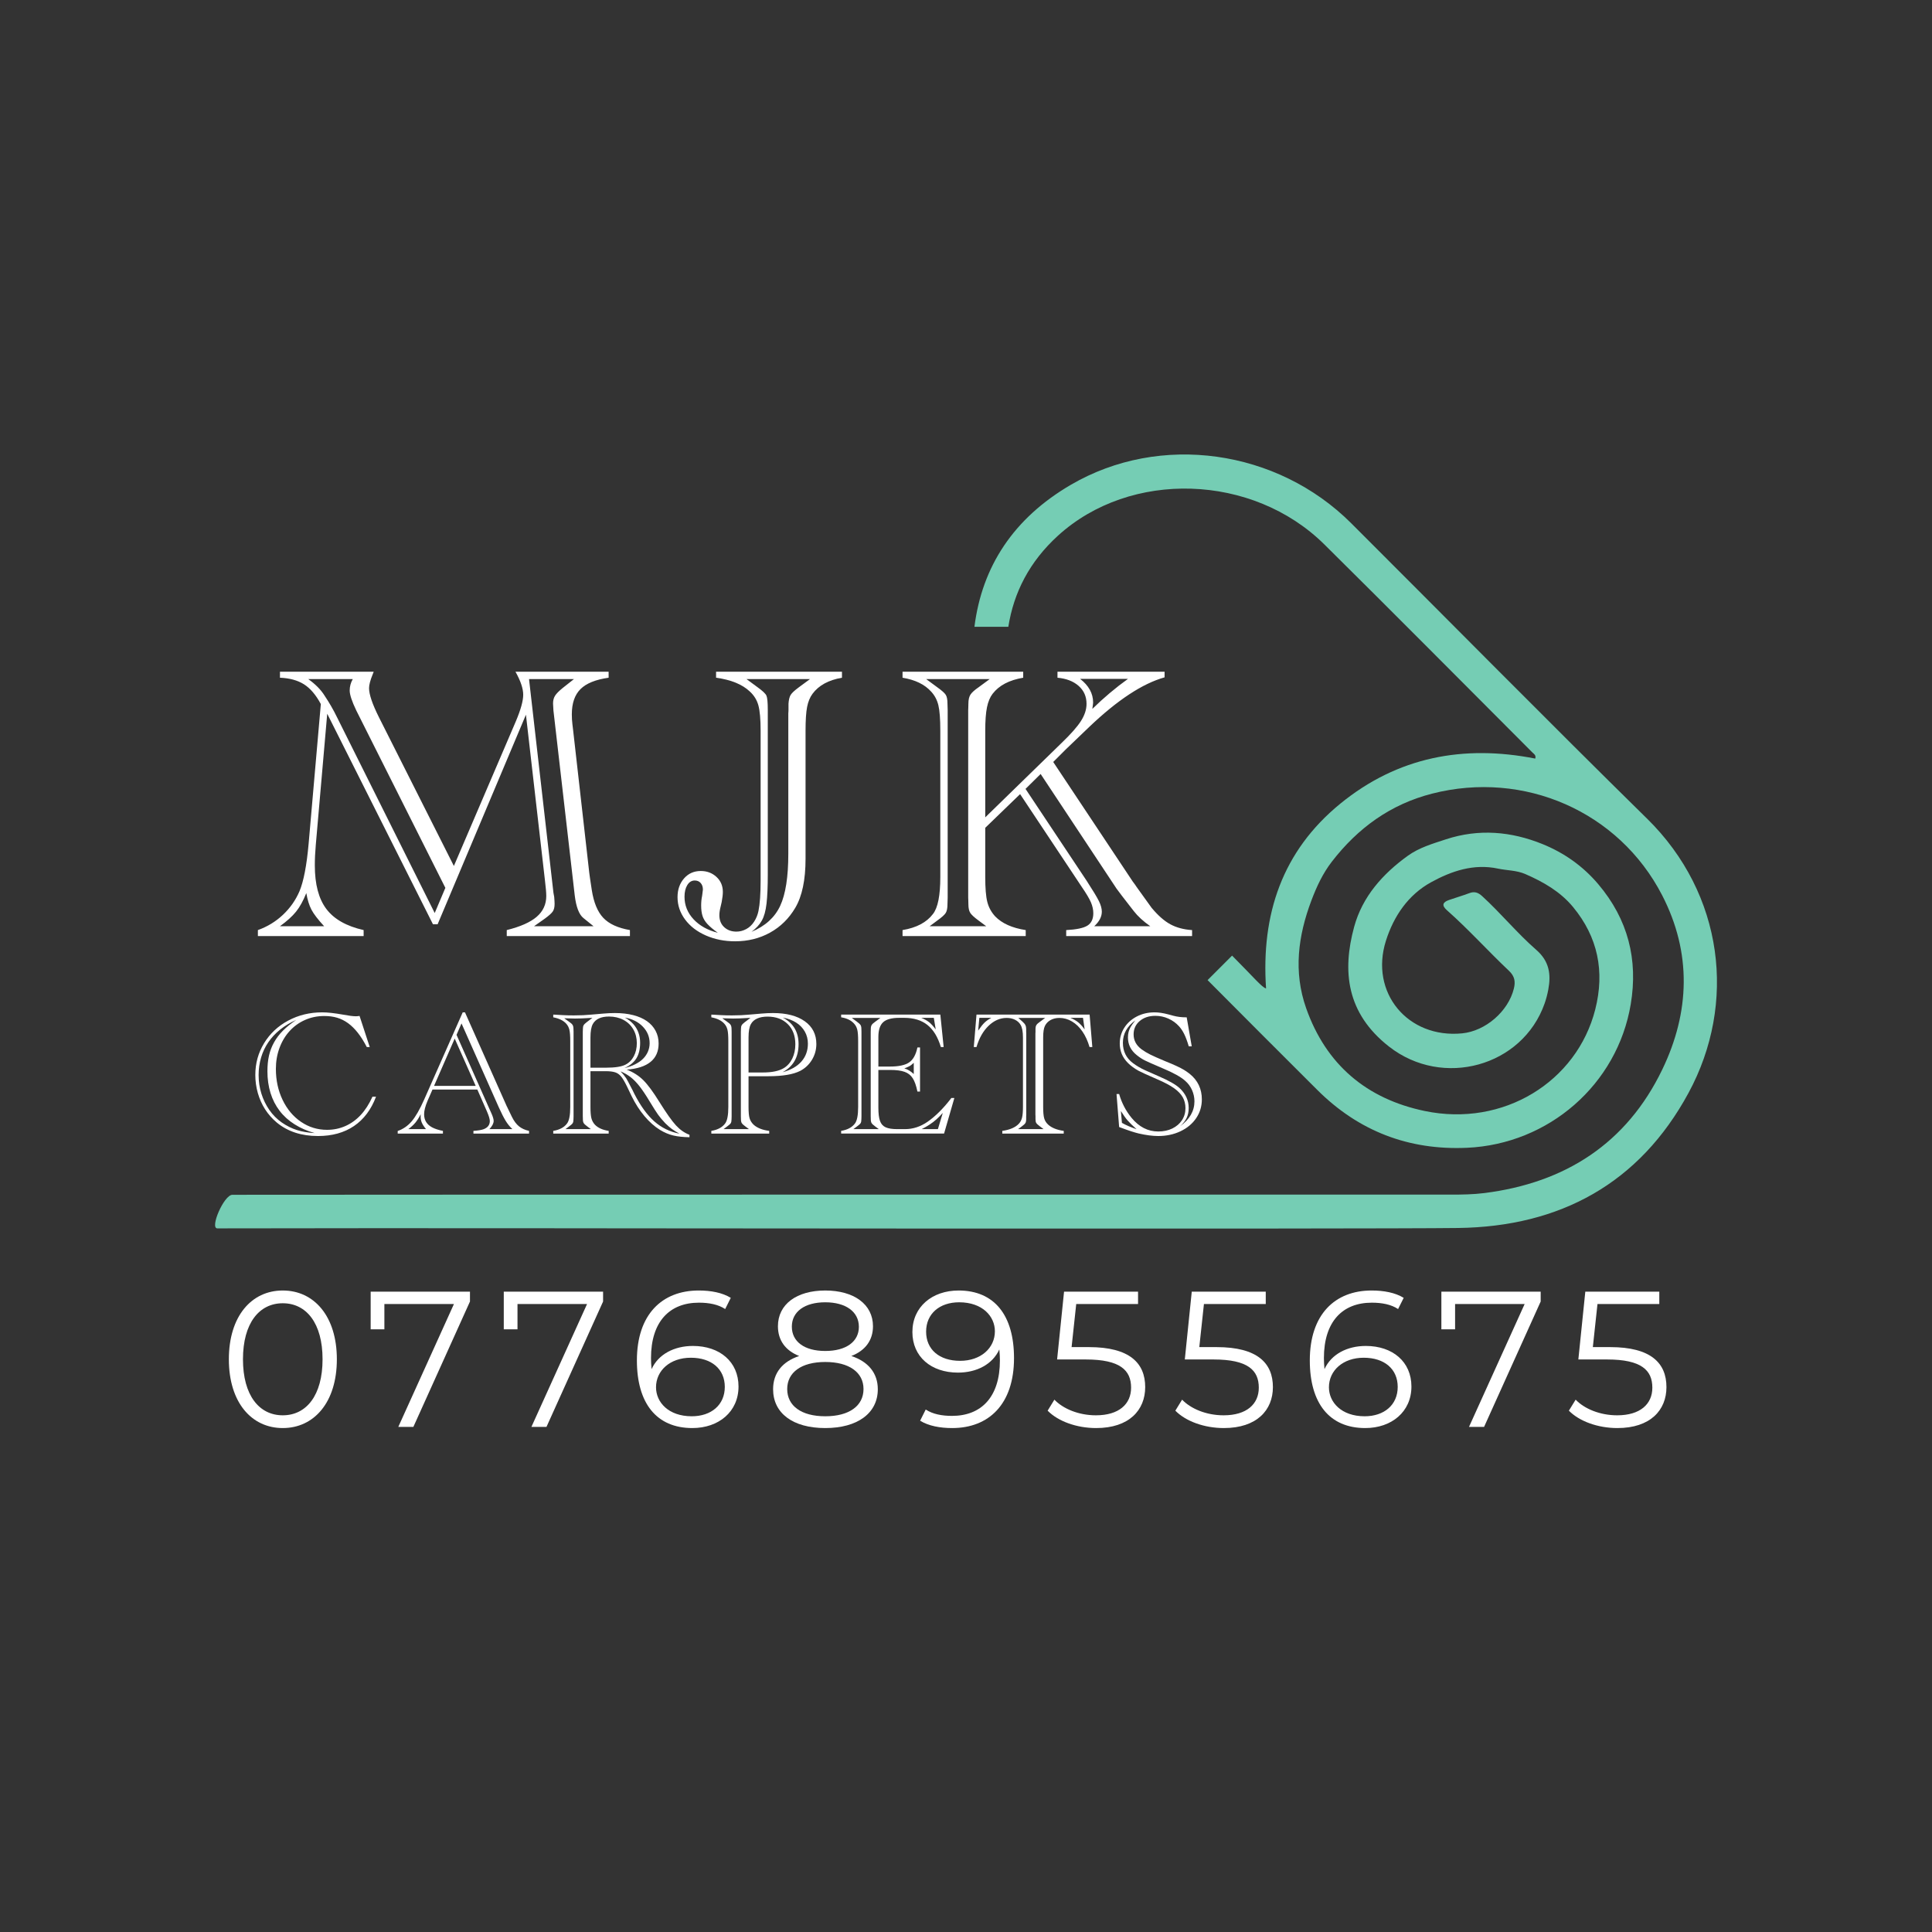 <?xml version="1.0" encoding="UTF-8"?>
<svg xmlns="http://www.w3.org/2000/svg" id="Layer_1" viewBox="0 0 600 600">
  <rect x="0" y="0" width="600" height="600" fill="#333333" stroke="none"/>
  <defs>
    <style>.cls-1{fill:#fff;}.cls-2{fill:#75cdb4;}</style>
  </defs>
  <path class="cls-1" d="m135.905,287.039h-1.444l-32.84-65.379-3.548,40.719c-.201,2.246-.301,4.371-.301,6.376,0,5.854,1.192,10.365,3.578,13.532,2.386,3.168,6.245,5.354,11.578,6.557v1.864h-32.84v-1.864c2.927-1.043,5.513-2.616,7.759-4.722,2.245-2.105,3.97-4.561,5.173-7.368,1.283-3.087,2.226-7.999,2.827-14.735l3.789-43.366c-1.524-2.847-3.269-4.892-5.232-6.135-1.966-1.242-4.451-1.925-7.459-2.045v-1.864h29.111c-.161.401-.262.661-.301.781-.763,1.846-1.143,3.289-1.143,4.331,0,1.925,1.022,4.932,3.067,9.021l23.276,46.192,19.247-44.929c1.523-3.609,2.285-6.355,2.285-8.24,0-1.925-.803-4.31-2.405-7.157h28.93v1.864c-4.01.562-6.916,1.735-8.721,3.519-1.805,1.785-2.707,4.401-2.707,7.85,0,1.082.061,2.104.181,3.067l.181,1.503,5.052,44.629c.08.602.15,1.123.211,1.563.061.442.25,1.705.571,3.79.602,3.89,1.794,6.776,3.579,8.661,1.783,1.885,4.541,3.147,8.27,3.789v1.864h-38.253v-1.864c4.21-1.043,7.308-2.416,9.293-4.12,1.984-1.704,2.978-3.859,2.978-6.466,0-1.002-.142-2.646-.422-4.932l-5.894-51.365-27.427,65.078Zm-35.246.602c-1.925-2.085-3.238-3.799-3.939-5.143-.702-1.343-1.233-3.058-1.594-5.143-.963,2.406-2.025,4.331-3.188,5.774s-2.826,2.947-4.992,4.511h13.714Zm34.344-4.09l3.308-7.819-27.667-55.094c-1.364-2.847-2.045-4.911-2.045-6.195,0-1.242.32-2.426.962-3.549h-13.834c2.246,1.604,3.93,3.309,5.053,5.112,1.523,2.286,2.827,4.552,3.909,6.797l30.314,60.748Zm30.854,4.09h18.465l-3.127-2.526c-1.364-1.082-2.266-3.428-2.707-7.037l-6.616-57.439c-.08-1.042-.12-1.765-.12-2.165,0-.923.2-1.715.602-2.376.4-.662,1.223-1.493,2.466-2.496l3.429-2.707h-13.954l7.578,66.342.241,1.323c.079.962.12,1.684.12,2.165,0,1.003-.19,1.785-.571,2.346-.382.562-1.233,1.323-2.557,2.285l-3.248,2.286Z"></path>
  <path class="cls-1" d="m261.479,208.608v1.864c-4.171.722-7.218,2.386-9.143,4.992-.803,1.083-1.363,2.446-1.684,4.09-.321,1.645-.481,4.11-.481,7.398v39.757c0,6.536-1.062,11.607-3.188,15.217-1.966,3.328-4.571,5.895-7.819,7.698-3.248,1.805-6.877,2.707-10.887,2.707-3.288,0-6.306-.602-9.052-1.805-2.747-1.203-4.902-2.856-6.466-4.962s-2.346-4.421-2.346-6.947c0-2.324.671-4.26,2.015-5.804,1.344-1.543,3.077-2.315,5.203-2.315,1.925,0,3.549.611,4.872,1.834,1.323,1.224,1.984,2.777,1.984,4.661,0,.803-.12,1.846-.36,3.128l-.301,1.323c-.281,1.083-.422,2.006-.422,2.767,0,1.564.501,2.808,1.504,3.729,1.002.923,2.265,1.383,3.789,1.383,1.043,0,2.055-.26,3.038-.781.981-.521,1.804-1.293,2.466-2.315.661-1.022,1.112-2.136,1.354-3.339.44-2.125.661-5.293.661-9.503v-46.433c0-3.568-.231-6.195-.691-7.88-.462-1.684-1.354-3.127-2.677-4.33-2.326-2.205-5.814-3.629-10.466-4.271v-1.864h39.096Zm-38.554,81.077c-1.404-1.002-2.477-1.904-3.218-2.707-.743-.801-1.254-1.644-1.534-2.525-.281-.882-.421-1.965-.421-3.248,0-1.083.1-2.085.301-3.008.16-1.203.24-1.844.24-1.925,0-.842-.23-1.523-.691-2.045-.461-.521-1.073-.781-1.834-.781-.963,0-1.735.472-2.316,1.413-.581.942-.872,2.156-.872,3.639,0,2.646.933,4.973,2.797,6.978,1.865,2.005,4.381,3.408,7.549,4.21Zm8.901-78.792l3.429,2.526c1.563,1.123,2.485,1.995,2.767,2.616.28.622.421,2.115.421,4.481v51.063c0,3.77-.131,6.787-.391,9.053-.262,2.266-.752,4.029-1.474,5.293-.722,1.263-1.785,2.416-3.188,3.458,4.25-1.764,7.218-4.451,8.902-8.06,1.684-3.608,2.526-9.001,2.526-16.18v-43.605c0-.121.009-.241.029-.361s.03-.34.03-.661v-1.985c.08-1.203.301-2.105.662-2.706.36-.602,1.223-1.403,2.586-2.406l3.429-2.526h-19.729Z"></path>
  <path class="cls-1" d="m316.801,246.621l-10.826,10.465v15.277c0,3.449.211,6.015.632,7.699.421,1.684,1.232,3.188,2.436,4.511,2.125,2.205,5.293,3.629,9.503,4.271v1.864h-38.253v-1.864c4.331-.722,7.479-2.386,9.443-4.992,1.523-1.925,2.285-5.754,2.285-11.488v-45.41c0-3.648-.201-6.295-.602-7.939-.401-1.644-1.143-3.047-2.225-4.21-2.006-2.246-4.973-3.689-8.902-4.331v-1.864h37.472v1.864c-4.331.722-7.499,2.386-9.503,4.992-.803,1.043-1.384,2.436-1.745,4.181-.36,1.744-.541,4.18-.541,7.308v26.885l23.638-23.036c2.927-2.806,4.962-5.112,6.104-6.916,1.144-1.805,1.715-3.568,1.715-5.293,0-2.286-.822-4.15-2.467-5.594s-3.829-2.286-6.556-2.526v-1.864h33.261v1.744c-6.856,1.925-14.655,7.058-23.396,15.397l-5.834,5.594-1.323,1.263-4.03,4.03,24.721,37.17c.24.321.451.602.631.842.181.241.37.522.571.843l4.632,6.436c2.005,2.405,3.959,4.12,5.864,5.143,1.904,1.022,4.14,1.614,6.706,1.774v1.864h-39.095v-1.864c3.167-.16,5.362-.621,6.586-1.384,1.223-.761,1.834-2.045,1.834-3.85,0-1.082-.24-2.195-.722-3.338s-1.424-2.736-2.827-4.781l-19.187-28.87Zm-28.088,41.02h17.562l-2.346-1.744c-1.363-1.002-2.235-1.805-2.616-2.406-.382-.602-.571-1.504-.571-2.706,0-.642-.011-1.072-.03-1.294-.021-.22-.03-.45-.03-.691v-58.281c0-.241.01-.481.03-.723.02-.24.03-.661.03-1.263,0-1.203.21-2.135.631-2.797.422-.661,1.272-1.433,2.557-2.315l3.429-2.526h-19.729l3.429,2.526c1.403,1.003,2.285,1.784,2.646,2.346.36.562.541,1.483.541,2.767.039.683.061,1.344.061,1.985v58.281c0,.642-.021,1.304-.061,1.985,0,1.243-.181,2.155-.541,2.736-.361.582-1.243,1.374-2.646,2.376l-2.346,1.744Zm29.772-42.644l19.006,28.569c1.925,2.968,3.188,5.062,3.789,6.285.602,1.224.902,2.315.902,3.278,0,1.563-.781,3.067-2.346,4.511h17.383c-2.166-1.523-3.87-3.087-5.112-4.691l-3.549-4.571-1.805-2.406-23.577-35.606-4.691,4.632Zm20.75-24.841c3.568-3.488,7.258-6.596,11.067-9.322h-14.856c2.687,2.085,4.03,4.531,4.03,7.338,0,.2-.081.862-.241,1.984Z"></path>
  <path class="cls-1" d="m111.66,315.503l3.166,9.663h-.92c-.884-1.715-1.81-3.185-2.774-4.412-.965-1.227-1.976-2.224-3.031-2.991-1.056-.767-2.179-1.33-3.369-1.691-1.191-.36-2.536-.541-4.033-.541-2.13,0-4.114.406-5.954,1.218-1.841.812-3.438,1.958-4.791,3.438s-2.404,3.23-3.153,5.251-1.123,4.195-1.123,6.522c0,3.519.694,6.726,2.084,9.622,1.389,2.896,3.297,5.17,5.725,6.82,2.427,1.651,5.119,2.477,8.079,2.477,2.039,0,3.946-.396,5.725-1.19,1.776-.794,3.36-1.939,4.75-3.438,1.389-1.498,2.598-3.384,3.627-5.657h1.109c-1.516,4.006-3.799,7.042-6.848,9.108-3.05,2.066-6.776,3.099-11.179,3.099-5.143,0-9.4-1.39-12.774-4.168-1.444-1.209-2.657-2.58-3.641-4.114-.983-1.533-1.737-3.216-2.26-5.048-.523-1.831-.785-3.712-.785-5.644,0-3.59.906-6.874,2.72-9.852s4.312-5.318,7.498-7.023c3.184-1.705,6.707-2.558,10.568-2.558,1.624,0,3.763.234,6.415.703,1.841.344,3.176.515,4.006.515.36,0,.748-.036,1.164-.108Zm-13.939,36.377c-2.292-.632-4.367-1.534-6.225-2.707-1.859-1.173-3.411-2.571-4.655-4.195-1.245-1.624-2.188-3.469-2.829-5.535-.641-2.065-.961-4.316-.961-6.753,0-1.804.163-3.428.487-4.871.325-1.443.853-2.819,1.584-4.128.73-1.308,1.655-2.521,2.773-3.641,1.119-1.118,2.481-2.219,4.088-3.302-1.896.849-3.564,1.854-5.008,3.018-1.443,1.164-2.661,2.473-3.653,3.925-.993,1.453-1.742,3.041-2.247,4.764-.505,1.724-.758,3.523-.758,5.399,0,2.021.289,3.952.866,5.792.577,1.841,1.398,3.528,2.463,5.062,1.064,1.534,2.354,2.833,3.87,3.897,1.517,1.047,3.081,1.827,4.696,2.342,1.615.514,3.451.825,5.508.934Z"></path>
  <path class="cls-1" d="m148.248,338.375h-13.939l-1.516,3.464c-.722,1.696-1.083,3.095-1.083,4.195,0,.938.212,1.746.637,2.423.424.677,1.056,1.236,1.895,1.678.839.442,1.944.799,3.315,1.069v.839h-14.047v-.812c1.695-.578,3.152-1.588,4.371-3.032,1.218-1.443,2.503-3.689,3.856-6.739l11.963-27.065h.704l13.019,29.258c.036.019.067.067.095.149.027.081.063.167.108.257.045.091.095.189.148.298l1.191,2.463c.649,1.317,1.389,2.31,2.22,2.978.829.667,1.867,1.137,3.112,1.407v.839h-17.269v-.839c1.462-.108,2.508-.279,3.14-.515,1.3-.487,1.949-1.335,1.949-2.544,0-.596-.289-1.57-.866-2.923l-3.004-6.848Zm-15.942,12.288c-.613-.74-1.047-1.403-1.299-1.99-.253-.586-.379-1.222-.379-1.908,0-.306.009-.55.027-.73-.56,1.083-1.11,1.953-1.651,2.612-.541.658-1.272,1.331-2.192,2.017h5.494Zm15.428-13.425l-6.522-14.697-6.415,14.697h12.938Zm-5.954-15.861l10.42,23.467.271.595c.56,1.21.839,2.094.839,2.653,0,.775-.442,1.633-1.326,2.571h7.146c-.812-.759-1.516-1.629-2.111-2.612-.595-.983-1.29-2.351-2.084-4.101l-11.611-26.118-1.542,3.545Z"></path>
  <path class="cls-1" d="m183.374,332.664v11.124c0,1.552.095,2.706.284,3.464s.555,1.435,1.096,2.03c.956.992,2.382,1.633,4.276,1.922v.839h-17.214v-.839c1.949-.325,3.365-1.073,4.249-2.247.686-.865,1.029-2.589,1.029-5.169v-20.435c0-1.643-.091-2.833-.271-3.573-.18-.739-.514-1.371-1.001-1.895-.866-.956-2.201-1.605-4.006-1.948v-.84c.253.019.478.027.677.027l2.382.136c.956.054,2.065.081,3.329.081,2.003,0,3.816-.081,5.44-.244l3.789-.324c1.19-.108,2.363-.162,3.519-.162,2.129,0,4.033.216,5.711.649,1.678.433,3.095,1.056,4.249,1.867,1.154.812,2.048,1.81,2.68,2.991s.947,2.503.947,3.965c0,2.436-.835,4.335-2.504,5.697s-4.137,2.161-7.402,2.396c2.021.794,3.73,1.881,5.129,3.262,1.398,1.38,3.062,3.631,4.994,6.753,2.183,3.5,3.906,5.937,5.169,7.308,1.264,1.371,2.662,2.346,4.195,2.923v.758c-1.967-.036-3.64-.217-5.021-.541-1.38-.325-2.756-.902-4.127-1.732-1.715-1.064-3.329-2.499-4.846-4.304-1.516-1.804-2.842-3.87-3.979-6.198l-1.435-3.004c-.686-1.407-1.29-2.432-1.813-3.072-.523-.64-1.146-1.078-1.867-1.312s-1.705-.352-2.95-.352h-4.709Zm-7.769,17.999h7.903l-1.056-.785c-.613-.451-1.006-.812-1.177-1.083-.172-.271-.258-.677-.258-1.218,0-.288-.004-.482-.013-.582-.01-.099-.014-.203-.014-.312v-26.227c0-.108.004-.217.014-.325.009-.107.013-.297.013-.568,0-.505.077-.893.23-1.163s.491-.604,1.015-1.002l.189-.135,1.516-1.164-.974.054c-1.643.108-3.122.163-4.439.163-.812,0-1.922-.027-3.329-.082l1.435,1.029c.596.396.983.744,1.164,1.042.18.298.271.717.271,1.258.018.308.027.605.027.894v26.227c0,.289-.01.587-.027.894,0,.56-.081.97-.243,1.231-.163.262-.56.618-1.191,1.069l-1.056.785Zm7.769-19.082h4.845c2.796,0,4.808-.315,6.035-.947,1.101-.559,1.963-1.43,2.585-2.611.623-1.182.934-2.54.934-4.074,0-1.587-.365-3.013-1.096-4.276-.731-1.263-1.751-2.241-3.059-2.937-1.309-.694-2.802-1.042-4.479-1.042-2.49,0-4.168.776-5.034,2.328-.487.884-.73,2.273-.73,4.168v9.392Zm27.634,20.489c-.956-.523-1.732-1.002-2.327-1.435-.596-.434-1.291-1.037-2.085-1.813-.938-1.011-1.674-1.886-2.205-2.626-.533-.739-1.412-2.119-2.64-4.141-1.154-1.931-2.196-3.491-3.126-4.683-.93-1.19-1.863-2.146-2.801-2.869-.938-.721-1.977-1.316-3.113-1.786.722.74,1.317,1.471,1.787,2.192.252.397.703,1.236,1.353,2.518.199.379.393.749.582,1.109.189.361.375.74.555,1.137,1.931,3.771,4.006,6.636,6.226,8.594s4.817,3.226,7.795,3.803Zm-17.078-20.381c1.208-.271,2.313-.658,3.315-1.164,1.001-.505,1.827-1.082,2.477-1.732.649-.649,1.15-1.389,1.502-2.219s.527-1.696.527-2.599c0-1.967-.703-3.681-2.11-5.143-1.408-1.462-3.267-2.399-5.576-2.814,1.028.56,1.895,1.227,2.599,2.003.704.775,1.235,1.655,1.597,2.639s.541,2.043.541,3.18c0,1.968-.388,3.578-1.163,4.832-.776,1.254-2.013,2.26-3.708,3.018Z"></path>
  <path class="cls-1" d="m232.466,334.233v9.555c0,1.606.108,2.774.325,3.505.216.73.631,1.394,1.245,1.989,1.118,1.011,2.733,1.651,4.845,1.922v.839h-17.972v-.839c1.948-.325,3.364-1.073,4.249-2.247.686-.865,1.028-2.589,1.028-5.169v-20.435c0-1.643-.091-2.833-.271-3.573-.181-.739-.515-1.371-1.002-1.895-.865-.956-2.201-1.605-4.005-1.948v-.84c.271.019.496.027.676.027l2.382.136c.957.054,2.066.081,3.329.081,2.003,0,3.816-.081,5.44-.244l3.789-.324c1.228-.108,2.4-.162,3.519-.162,4.204,0,7.502.853,9.893,2.558s3.587,4.056,3.587,7.051c0,1.769-.451,3.401-1.354,4.898-.902,1.498-2.129,2.652-3.681,3.465-2.184,1.101-5.477,1.65-9.879,1.65h-6.145Zm-7.768,16.43h7.903l-1.056-.785c-.614-.451-1.006-.812-1.178-1.083s-.257-.677-.257-1.218c0-.288-.005-.482-.014-.582-.01-.099-.014-.203-.014-.312v-26.227c0-.108.004-.217.014-.325.009-.107.014-.297.014-.568,0-.505.076-.893.229-1.163s.492-.604,1.016-1.002l.189-.135,1.516-1.164-.975.054c-1.642.108-3.122.163-4.438.163-.812,0-1.922-.027-3.329-.082l1.435,1.029c.595.396.983.744,1.163,1.042.181.298.271.717.271,1.258.018.308.026.605.026.894v26.227c0,.289-.009.587-.026.894,0,.56-.082.97-.244,1.231s-.56.618-1.19,1.069l-1.056.785Zm7.768-17.594h4.438c2.869,0,5.053-.46,6.551-1.38,1.118-.686,1.989-1.678,2.611-2.978.623-1.299.934-2.77.934-4.411,0-2.616-.784-4.7-2.354-6.253-1.569-1.552-3.663-2.327-6.279-2.327-1.281,0-2.359.198-3.234.596-.875.396-1.521.974-1.936,1.731-.486.866-.73,2.247-.73,4.142v10.88Zm10.556-.081c2.562-.686,4.516-1.79,5.86-3.315,1.344-1.524,2.016-3.379,2.016-5.562,0-1.371-.315-2.616-.947-3.735s-1.524-2.048-2.68-2.788c-1.154-.739-2.544-1.263-4.168-1.569,3.266,1.714,4.899,4.457,4.899,8.228,0,2.058-.415,3.808-1.245,5.251s-2.075,2.607-3.735,3.491Z"></path>
  <path class="cls-1" d="m292.032,315.097l1.028,10.069h-.865c-.938-3.104-2.333-5.391-4.182-6.861-1.851-1.471-4.255-2.206-7.214-2.206h-1.516c-2.363,0-4.037.456-5.021,1.366-.983.912-1.475,2.433-1.475,4.562v9.202h3.6c2.724,0,4.709-.429,5.954-1.286,1.245-.856,2.102-2.404,2.571-4.642h.812v13.695h-.812c-.361-1.804-.844-3.18-1.448-4.127-.604-.948-1.452-1.615-2.544-2.003-1.092-.389-2.576-.582-4.452-.582h-3.681v11.72c0,1.786.166,3.152.5,4.1s.921,1.61,1.76,1.989c.839.38,2.017.569,3.532.569h2.49c2.453,0,4.781-.759,6.982-2.274,2.437-1.695,4.827-4.06,7.173-7.091l.216-.298h.947l-3.193,11.043h-31.965v-.839c1.949-.325,3.365-1.073,4.249-2.247.686-.865,1.029-2.589,1.029-5.169v-20.435c0-1.643-.091-2.833-.271-3.573-.18-.739-.514-1.371-1.001-1.895-.902-1.01-2.237-1.66-4.006-1.948v-.84h30.801Zm-27.012,35.565h7.903l-1.056-.785c-.613-.451-1.006-.812-1.177-1.083-.172-.271-.258-.677-.258-1.218,0-.288-.004-.482-.013-.582-.01-.099-.014-.203-.014-.312v-26.227c0-.108.004-.217.014-.325.009-.107.013-.297.013-.568,0-.541.095-.96.284-1.258s.573-.646,1.15-1.042l1.543-1.137h-8.878l1.543,1.137c.613.451,1.006.812,1.178,1.082.171.271.257.677.257,1.218.018.308.027.605.027.894v26.227c0,.289-.01.587-.027.894,0,.56-.081.97-.243,1.231-.163.262-.56.618-1.191,1.069l-1.056.785Zm18.757-20.598c-.505.47-.897.79-1.178.961-.279.172-.861.429-1.745.771,1.01.289,1.984.875,2.923,1.759v-3.491Zm6.226-13.966h-3.897c1.01.415,1.822.866,2.436,1.354s1.299,1.235,2.057,2.246l-.595-3.6Zm1.271,34.563l1.516-5.035c-.649.723-1.295,1.377-1.935,1.963-.641.586-1.363,1.142-2.166,1.664-.803.523-1.619.993-2.449,1.408h5.034Z"></path>
  <path class="cls-1" d="m338.391,315.097l.839,10.069h-.866c-.541-1.858-1.276-3.465-2.205-4.818-.93-1.354-2.013-2.396-3.248-3.126-1.236-.73-2.531-1.096-3.884-1.096-1.065,0-1.99.221-2.774.663-.785.442-1.367,1.051-1.746,1.826-.361.74-.541,1.932-.541,3.573v21.599c0,1.606.108,2.783.324,3.532.217.749.632,1.403,1.245,1.962,1.101.992,2.707,1.633,4.818,1.922v.839h-19.082v-.839c2.346-.325,4.061-1.064,5.143-2.22.487-.523.821-1.164,1.002-1.922.18-.758.271-1.849.271-3.274v-21.599c0-1.786-.244-3.086-.731-3.897-.379-.668-.947-1.195-1.705-1.584-.758-.388-1.633-.581-2.625-.581-2.039,0-3.902.808-5.589,2.422-1.688,1.615-2.946,3.821-3.776,6.618h-.839l.839-10.069h35.132Zm-34.238,1.002l-.379,3.979c.775-1.137,1.435-1.967,1.976-2.49.542-.522,1.245-1.019,2.111-1.488h-3.708Zm12.018,34.563h7.93l-1.056-.785c-.649-.487-1.055-.857-1.218-1.11-.162-.252-.243-.649-.243-1.19v-.894c0-.144-.005-.243-.014-.298-.01-.054-.014-.107-.014-.162v-25.307c0-.054.004-.108.014-.162.009-.055.014-.153.014-.298v-.894c0-.541.099-.96.298-1.258.198-.298.586-.646,1.163-1.042l1.543-1.137h-8.336l1.272,1.137c.45.396.758.762.92,1.096s.243.735.243,1.204v.894c.018.162.027.316.027.46v25.307c0,.145-.01.298-.027.46v.894c0,.541-.086.947-.257,1.218-.172.271-.564.632-1.178,1.083l-1.082.785Zm20.164-34.563h-3.925c.956.396,1.76.853,2.409,1.366.649.515,1.326,1.259,2.029,2.233l-.514-3.6Z"></path>
  <path class="cls-1" d="m368.536,315.937l1.57,9.013h-.92c-.487-1.624-.966-2.905-1.435-3.844-.47-.938-.993-1.723-1.57-2.354-.92-1.028-2.025-1.831-3.315-2.409-1.29-.577-2.639-.866-4.046-.866-1.985,0-3.609.537-4.872,1.61-1.264,1.074-1.895,2.459-1.895,4.155,0,1.858.82,3.401,2.463,4.628.848.614,1.755,1.16,2.72,1.638.965.479,2.477,1.15,4.534,2.017,1.407.56,2.598,1.064,3.572,1.516s1.759.857,2.354,1.218c.596.361,1.191.776,1.786,1.245,2.508,2.021,3.763,4.664,3.763,7.931,0,2.147-.587,4.087-1.76,5.818-1.173,1.732-2.797,3.091-4.871,4.074-2.075.982-4.376,1.475-6.902,1.475-1.75,0-3.771-.262-6.062-.785-1.354-.324-3.131-.901-5.332-1.732l-.758-.271-.812-10.258h.812c.794,2.761,2.074,5.224,3.844,7.39,2.327,2.833,5.097,4.249,8.309,4.249,1.642,0,3.1-.312,4.371-.934,1.272-.623,2.27-1.479,2.991-2.571s1.082-2.342,1.082-3.749c0-1.245-.279-2.368-.839-3.369-.56-1.002-1.471-1.949-2.733-2.843-1.264-.893-2.995-1.809-5.196-2.747-3.194-1.389-5.134-2.273-5.819-2.652-1.317-.739-2.409-1.543-3.275-2.409-.866-.865-1.507-1.804-1.922-2.814s-.622-2.093-.622-3.248c0-1.786.474-3.419,1.421-4.898s2.246-2.644,3.897-3.492c1.651-.848,3.478-1.271,5.48-1.271,1.263,0,2.671.207,4.223.622l1.624.434c1.209.324,2.499.487,3.87.487h.271Zm-20.109,32.776c1.19.686,2.706,1.345,4.547,1.976-1.209-1.082-2.125-1.976-2.747-2.68-.623-.703-1.331-1.695-2.125-2.977l.325,3.681Zm18.053,1.056c2.978-2.147,4.466-4.728,4.466-7.741,0-1.19-.248-2.35-.744-3.478-.497-1.128-1.204-2.089-2.125-2.883-1.335-1.209-3.69-2.517-7.063-3.925-2.798-1.19-4.615-1.993-5.454-2.408s-1.691-.975-2.558-1.679c-1.805-1.443-2.707-3.266-2.707-5.467,0-.649.072-1.24.217-1.773.145-.531.36-1.046.649-1.542.288-.496.767-1.159,1.435-1.989-2.581,1.858-3.87,4.177-3.87,6.955,0,2.671,1.046,4.782,3.14,6.334,1.1.83,2.363,1.569,3.789,2.22.18.09,1.569.703,4.168,1.84,3.14,1.354,5.305,2.581,6.496,3.682,1.895,1.75,2.842,3.815,2.842,6.197,0,1.155-.213,2.179-.636,3.072-.425.894-1.105,1.755-2.044,2.585Z"></path>
  <path class="cls-1" d="m71.075,422.137c0-13.38,7.02-21.359,16.739-21.359s16.8,7.979,16.8,21.359-7.08,21.359-16.8,21.359-16.739-7.98-16.739-21.359Zm29.099,0c0-11.22-5.04-17.399-12.359-17.399s-12.36,6.18-12.36,17.399,5.041,17.399,12.36,17.399,12.359-6.18,12.359-17.399Z"></path>
  <path class="cls-1" d="m145.953,401.138v3.06l-17.579,38.938h-4.68l17.279-38.158h-21.6v7.859h-4.26v-11.699h30.839Z"></path>
  <path class="cls-1" d="m187.293,401.138v3.06l-17.579,38.938h-4.68l17.279-38.158h-21.6v7.859h-4.26v-11.699h30.839Z"></path>
  <path class="cls-1" d="m229.353,430.597c0,7.859-6.18,12.899-14.34,12.899-11.159,0-17.219-7.74-17.219-21,0-14.279,7.799-21.719,19.199-21.719,3.779,0,7.319.66,9.959,2.28l-1.74,3.479c-2.159-1.439-5.039-1.979-8.159-1.979-9.06,0-14.88,5.819-14.88,17.219,0,.96.061,2.16.181,3.42,2.101-4.62,7.02-7.199,12.839-7.199,8.34,0,14.16,4.92,14.16,12.6Zm-4.26.119c0-5.52-4.08-9.06-10.56-9.06-6.42,0-10.8,3.96-10.8,9.18,0,4.62,3.84,9,11.1,9,6.06,0,10.26-3.54,10.26-9.12Z"></path>
  <path class="cls-1" d="m272.612,431.437c0,7.439-6.301,12.06-16.32,12.06-10.079,0-16.199-4.62-16.199-12.06,0-5.04,2.881-8.58,8.1-10.32-4.26-1.68-6.6-4.859-6.6-9.239,0-6.84,5.82-11.1,14.699-11.1s14.82,4.26,14.82,11.1c0,4.38-2.4,7.56-6.721,9.239,5.28,1.74,8.221,5.34,8.221,10.32Zm-4.44-.061c0-5.159-4.439-8.399-11.88-8.399s-11.818,3.24-11.818,8.399c0,5.22,4.379,8.46,11.818,8.46s11.88-3.24,11.88-8.46Zm-11.88-11.819c6.541,0,10.44-2.939,10.44-7.5,0-4.739-4.14-7.619-10.44-7.619-6.359,0-10.379,2.88-10.379,7.56,0,4.62,3.84,7.56,10.379,7.56Z"></path>
  <path class="cls-1" d="m314.911,421.777c0,14.279-7.799,21.72-19.199,21.72-3.779,0-7.319-.66-9.959-2.28l1.739-3.479c2.16,1.439,5.04,1.979,8.16,1.979,9.06,0,14.879-5.819,14.879-17.22,0-.959-.06-2.159-.18-3.419-2.101,4.619-7.02,7.199-12.839,7.199-8.34,0-14.16-4.92-14.16-12.6,0-7.859,6.18-12.899,14.34-12.899,11.159,0,17.219,7.74,17.219,20.999Zm-5.939-8.34c0-4.619-3.84-8.999-11.1-8.999-6.06,0-10.26,3.54-10.26,9.119,0,5.521,4.08,9.06,10.56,9.06,6.42,0,10.8-3.96,10.8-9.18Z"></path>
  <path class="cls-1" d="m355.651,430.777c0,7.14-4.98,12.72-15.24,12.72-6.06,0-11.819-2.101-15.059-5.4l2.1-3.42c2.699,2.82,7.5,4.86,12.899,4.86,7.14,0,10.919-3.48,10.919-8.58,0-5.399-3.359-8.76-14.039-8.76h-8.939l2.16-21.059h22.979v3.84h-19.199l-1.439,13.379h5.399c12.659,0,17.46,4.98,17.46,12.42Z"></path>
  <path class="cls-1" d="m395.312,430.777c0,7.14-4.98,12.72-15.24,12.72-6.06,0-11.819-2.101-15.059-5.4l2.1-3.42c2.699,2.82,7.5,4.86,12.899,4.86,7.14,0,10.919-3.48,10.919-8.58,0-5.399-3.359-8.76-14.039-8.76h-8.939l2.16-21.059h22.979v3.84h-19.199l-1.439,13.379h5.399c12.659,0,17.46,4.98,17.46,12.42Z"></path>
  <path class="cls-1" d="m438.331,430.597c0,7.859-6.18,12.899-14.34,12.899-11.159,0-17.219-7.74-17.219-21,0-14.279,7.799-21.719,19.199-21.719,3.779,0,7.319.66,9.959,2.28l-1.74,3.479c-2.159-1.439-5.039-1.979-8.159-1.979-9.06,0-14.88,5.819-14.88,17.219,0,.96.061,2.16.181,3.42,2.101-4.62,7.02-7.199,12.839-7.199,8.34,0,14.16,4.92,14.16,12.6Zm-4.26.119c0-5.52-4.08-9.06-10.56-9.06-6.42,0-10.8,3.96-10.8,9.18,0,4.62,3.84,9,11.1,9,6.06,0,10.26-3.54,10.26-9.12Z"></path>
  <path class="cls-1" d="m478.471,401.138v3.06l-17.579,38.938h-4.68l17.279-38.158h-21.6v7.859h-4.26v-11.699h30.839Z"></path>
  <path class="cls-1" d="m517.53,430.777c0,7.14-4.979,12.72-15.239,12.72-6.06,0-11.819-2.101-15.06-5.4l2.1-3.42c2.7,2.82,7.5,4.86,12.9,4.86,7.139,0,10.919-3.48,10.919-8.58,0-5.399-3.36-8.76-14.039-8.76h-8.94l2.16-21.059h22.979v3.84h-19.199l-1.44,13.379h5.4c12.659,0,17.459,4.98,17.459,12.42Z"></path>
  <path class="cls-2" d="m511.495,254.224c-30.863-30.332-61.239-61.159-91.867-91.73-22.992-22.95-59.304-28.137-87.052-11.947-17.877,10.43-27.606,25.439-29.956,44.101h10.527c1.675-10.625,6.538-20.195,15.386-28.265,22.531-20.551,60.503-19.317,82.739,2.679,21.642,21.409,43.067,43.038,64.581,64.577.484.485,1.255.853.936,1.946-22.268-4.385-42.754-.526-60.543,13.998-18.053,14.739-24.617,34.375-23.062,57.395-1.324-.371-3.772-3.411-10.551-10.206l-7.608,7.608c15.364,15.428,18.635,18.713,34.053,34.088,12.838,12.803,28.362,18.796,46.495,17.989,25.362-1.128,46.706-19.648,50.868-44.594,2.306-13.82-.814-26.315-10.078-37.261-4.825-5.701-10.697-9.784-17.362-12.482-9.675-3.917-19.742-4.813-29.94-1.469-4.119,1.351-8.324,2.574-11.841,5.106-7.796,5.613-14.117,12.699-16.674,22.061-3.754,13.746-2.438,26.833,10.825,37.207,16.689,13.052,41.426,6.174,48.31-13.358.496-1.407.878-2.87,1.151-4.337.883-4.735.343-8.791-3.73-12.341-5.935-5.173-10.955-11.334-16.784-16.664-1.28-1.17-2.392-1.559-4.003-.952-2.09.787-4.246,1.398-6.354,2.141-1.928.679-2.311,1.662-.62,3.155,6.738,5.949,12.739,12.655,19.27,18.812,1.814,1.71,2.061,3.391,1.521,5.57-1.744,7.041-8.782,13.15-16.053,13.867-16.862,1.663-28.791-12.65-23.661-28.783,2.419-7.605,6.882-14.222,14.016-18.145,6.342-3.487,13.24-5.831,20.746-4.239,2.833.601,5.796.513,8.518,1.698,5.604,2.441,10.872,5.459,14.804,10.208,7.752,9.364,9.901,20.049,6.92,31.813-5.696,22.476-28.539,36.653-52.97,31.56-18.059-3.764-30.643-14.398-36.828-31.951-3.97-11.267-2.513-22.405,1.63-33.399,1.628-4.319,3.542-8.427,6.355-12.072,8.061-10.444,18.217-17.836,31.137-21.138,28.558-7.299,58.003,5.522,71.439,31.554,9.237,17.896,8.634,36.319.045,54.127-11.077,22.967-30.135,35.194-55.236,38.364-3.481.439-6.971.486-10.469.486-56.115-.003-322.23-.021-378.346.051-2.648.003-7.122,10.439-4.687,10.433,30.139-.076,60.278-.05,90.417-.05,0,.003,266.619.304,294.921-.07,31.648-.418,56.321-13.821,71.559-41.967,15.013-27.732,10.97-61.723-12.892-85.174Z"></path>
</svg>
